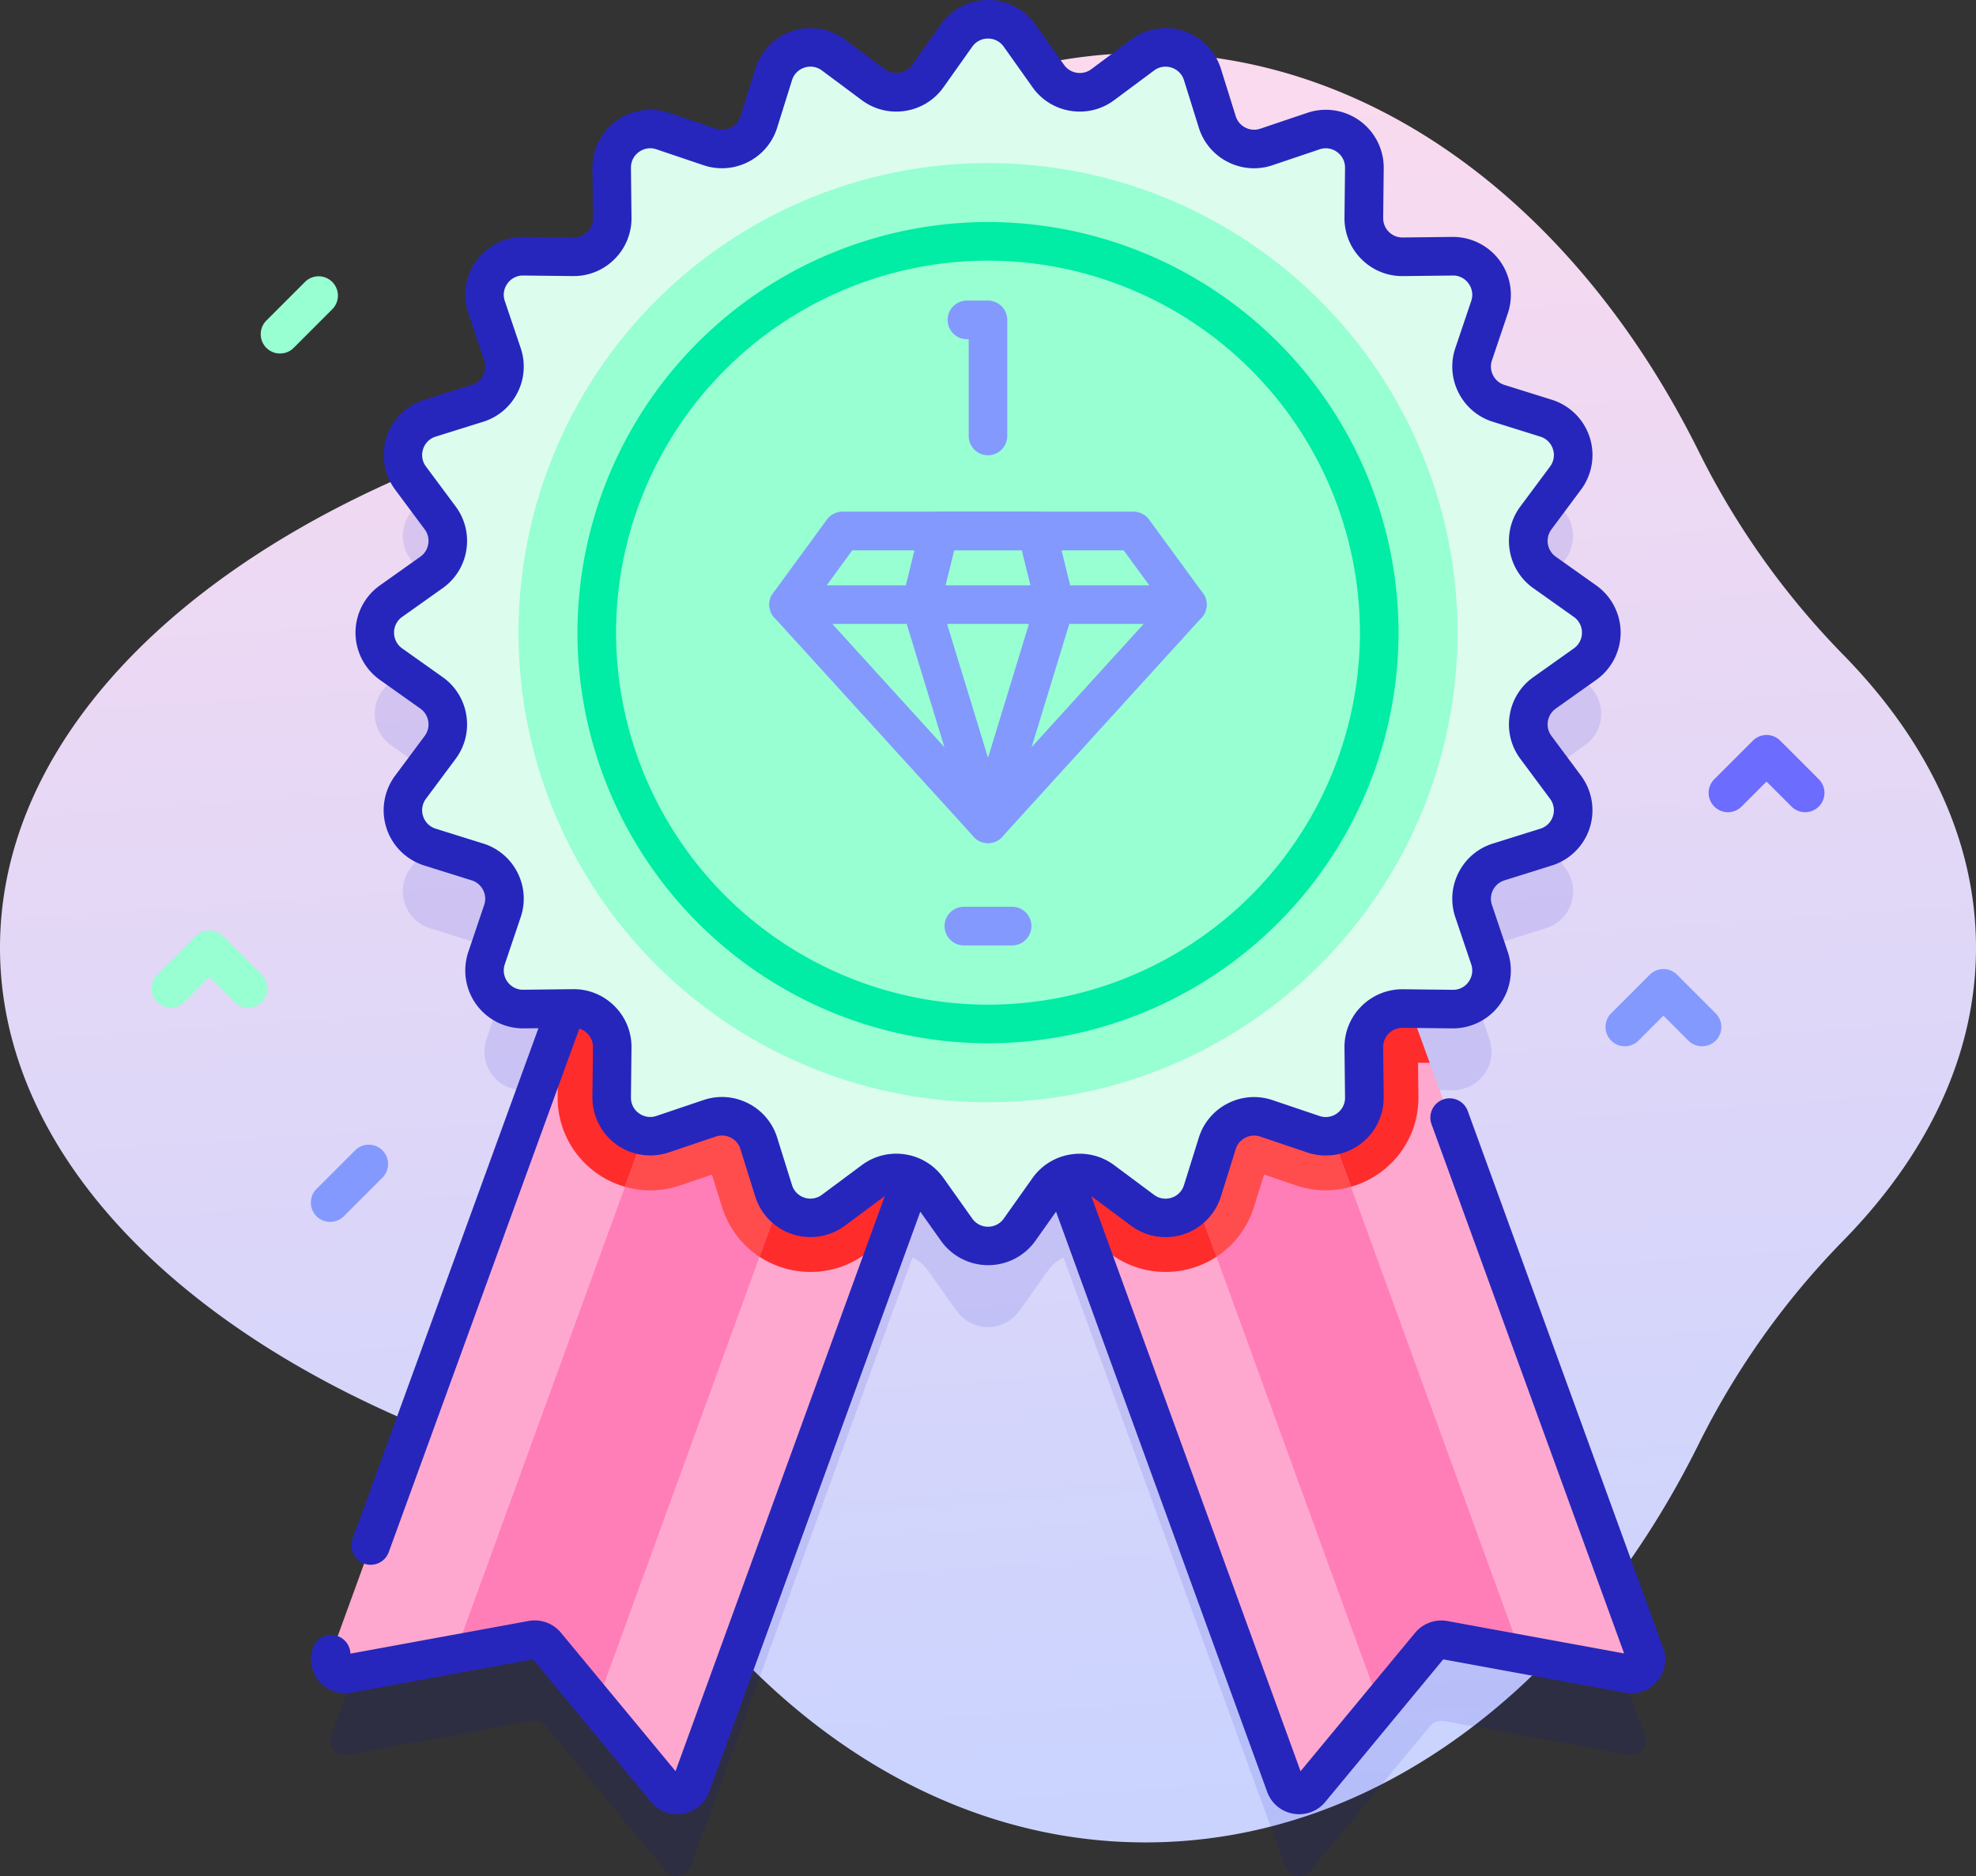 <?xml version="1.0" encoding="UTF-8"?> <svg xmlns="http://www.w3.org/2000/svg" xmlns:xlink="http://www.w3.org/1999/xlink" width="112" height="106.317" viewBox="0 0 112 106.317"><rect x="0" y="0" width="112" height="106.317" fill="#333333" stroke="none"/><defs><linearGradient id="linear-gradient" x1="0.542" y1="1.04" x2="0.456" y2="-0.073" gradientUnits="objectBoundingBox"><stop offset="0" stop-color="#c7d3ff"></stop><stop offset="0.593" stop-color="#e7d8f5"></stop><stop offset="0.997" stop-color="#ffdbed"></stop></linearGradient></defs><g id="Groupe_1749" data-name="Groupe 1749" transform="translate(1290.313 -12.991)"><path id="Tracé_3020" data-name="Tracé 3020" d="M-1178.313,77.419c0-6.044-2.735-11.711-7.513-16.589a45.229,45.229,0,0,1-8.206-11.539c-6.757-13.61-18.277-22.574-31.355-22.574-9.293,0-17.8,4.528-24.369,12.032a41.92,41.92,0,0,1-15.966,11.237c-14.84,5.959-24.591,16.022-24.591,27.433s9.751,21.474,24.591,27.433a41.924,41.924,0,0,1,15.966,11.237c6.57,7.5,15.076,12.032,24.37,12.032,13.077,0,24.6-8.964,31.355-22.574a45.229,45.229,0,0,1,8.206-11.539C-1181.048,89.129-1178.313,83.463-1178.313,77.419Z" transform="translate(0 -10.723)" fill="url(#linear-gradient)"></path><path id="Tracé_3021" data-name="Tracé 3021" d="M-1130.246,131.647l-12.2-33.519-1.12-3.075,2.408.027a2.188,2.188,0,0,0,2.1-2.887l-.9-2.666a2.187,2.187,0,0,1,1.42-2.787l2.686-.84a2.187,2.187,0,0,0,1.1-3.393l-1.679-2.258a2.188,2.188,0,0,1,.489-3.089l2.295-1.629a2.187,2.187,0,0,0,0-3.568l-2.295-1.629a2.188,2.188,0,0,1-.489-3.089l1.679-2.258a2.188,2.188,0,0,0-1.1-3.393l-2.686-.84a2.187,2.187,0,0,1-1.42-2.787l.9-2.666a2.187,2.187,0,0,0-2.1-2.886l-2.814.032a2.187,2.187,0,0,1-2.212-2.212l.031-2.814a2.187,2.187,0,0,0-2.886-2.1l-2.666.9a2.187,2.187,0,0,1-2.787-1.42l-.84-2.686a2.187,2.187,0,0,0-3.393-1.1l-2.258,1.679a2.188,2.188,0,0,1-3.089-.489l-1.628-2.295a2.188,2.188,0,0,0-3.568,0l-1.628,2.295a2.188,2.188,0,0,1-3.089.489l-2.258-1.679a2.188,2.188,0,0,0-3.393,1.1l-.839,2.686a2.188,2.188,0,0,1-2.787,1.42l-2.666-.9a2.188,2.188,0,0,0-2.886,2.1l.031,2.814a2.187,2.187,0,0,1-2.212,2.212l-2.814-.032a2.187,2.187,0,0,0-2.1,2.886l.9,2.666a2.187,2.187,0,0,1-1.42,2.787l-2.686.84a2.187,2.187,0,0,0-1.1,3.393l1.679,2.258a2.187,2.187,0,0,1-.489,3.089l-2.295,1.629a2.187,2.187,0,0,0,0,3.568l2.295,1.629a2.187,2.187,0,0,1,.489,3.089l-1.679,2.258a2.188,2.188,0,0,0,1.1,3.393l2.686.84a2.187,2.187,0,0,1,1.42,2.787l-.9,2.666a2.188,2.188,0,0,0,2.1,2.887l2.408-.027-1.12,3.075-12.2,33.519a.833.833,0,0,0,.934,1.1l10.461-1.916a.833.833,0,0,1,.792.289l6.781,8.192a.836.836,0,0,0,1.428-.247l11.36-31.211,1.2-3.288a2.176,2.176,0,0,1,.87.72l1.628,2.295a2.188,2.188,0,0,0,3.568,0l1.628-2.295a2.175,2.175,0,0,1,.87-.72l1.2,3.288,11.36,31.211a.836.836,0,0,0,1.428.247l6.781-8.192a.833.833,0,0,1,.792-.289l10.461,1.916a.833.833,0,0,0,.934-1.1Z" transform="translate(-66.831 -20.31)" fill="#00c" opacity="0.1" style="isolation: isolate"></path><path id="Tracé_3022" data-name="Tracé 3022" d="M-996.09,282.706l-10.461-1.916a.833.833,0,0,0-.792.289l-6.781,8.192a.836.836,0,0,1-1.428-.247l-11.36-31.211-4.942-13.578,20.4-7.424,4.1,11.272,12.2,33.519a.833.833,0,0,1-.934,1.1Z" transform="translate(-201.922 -174.859)" fill="#ffa8cf"></path><path id="Tracé_3023" data-name="Tracé 3023" d="M-1008.018,248.076l.022,1.918a5.212,5.212,0,0,1-1.514,3.747,5.285,5.285,0,0,1-3.732,1.562,5.254,5.254,0,0,1-1.682-.276l-1.818-.615-.573,1.833a5.233,5.233,0,0,1-5.016,3.684,5.215,5.215,0,0,1-3.128-1.037l-1.453-1.081-4.942-13.578,20.4-7.424,4.1,11.272Z" transform="translate(-201.922 -174.859)" fill="#ff2c2c"></path><path id="Tracé_3024" data-name="Tracé 3024" d="M-980.056,289.647l-4.377-.8a.833.833,0,0,0-.792.289l-2.839,3.43-9.258-25.438-6.221-17.091,8.008-2.914,5.836,16.037Z" transform="translate(-224.039 -182.913)" fill="#ff7eb8"></path><path id="Tracé_3025" data-name="Tracé 3025" d="M-989.7,263.157a5.224,5.224,0,0,1-1.426.2,5.254,5.254,0,0,1-1.682-.276l-1.818-.615-.573,1.833a5.245,5.245,0,0,1-2.124,2.824l-6.221-17.091,8.008-2.914Z" transform="translate(-224.039 -182.913)" fill="#ff4d4d"></path><path id="Tracé_3026" data-name="Tracé 3026" d="M-1168.02,244.234l-4.942,13.578-11.36,31.211a.836.836,0,0,1-1.428.247l-6.781-8.192a.833.833,0,0,0-.792-.289l-10.461,1.916a.833.833,0,0,1-.934-1.1l12.2-33.519,4.1-11.272Z" transform="translate(-66.831 -174.859)" fill="#ffa8cf"></path><path id="Tracé_3027" data-name="Tracé 3027" d="M-1144.669,236.81l20.4,7.424-4.942,13.578-1.452,1.078a5.2,5.2,0,0,1-3.128,1.039,5.233,5.233,0,0,1-5.016-3.684l-.573-1.833-1.818.615a5.251,5.251,0,0,1-1.68.276,5.276,5.276,0,0,1-3.734-1.562,5.212,5.212,0,0,1-1.514-3.747l.022-1.918-.665.007Z" transform="translate(-110.578 -174.859)" fill="#ff2c2c"></path><path id="Tracé_3028" data-name="Tracé 3028" d="M-1148.966,250.034l-6.221,17.091-9.258,25.438-2.839-3.43a.833.833,0,0,0-.792-.289l-4.377.8,9.642-26.491,5.836-16.037Z" transform="translate(-92.078 -182.913)" fill="#ff7eb8"></path><path id="Tracé_3029" data-name="Tracé 3029" d="M-1114.528,250.034l-6.221,17.091a5.245,5.245,0,0,1-2.124-2.824l-.573-1.833-1.818.615a5.25,5.25,0,0,1-1.68.276,5.145,5.145,0,0,1-1.428-.2l5.836-16.037Z" transform="translate(-126.516 -182.913)" fill="#ff4d4d"></path><path id="Tracé_3030" data-name="Tracé 3030" d="M-1156.668,18.909l1.628,2.295a2.188,2.188,0,0,0,3.089.489l2.258-1.679a2.187,2.187,0,0,1,3.393,1.1l.84,2.686a2.187,2.187,0,0,0,2.787,1.42l2.666-.9a2.187,2.187,0,0,1,2.886,2.1l-.031,2.814a2.187,2.187,0,0,0,2.212,2.212l2.814-.031a2.187,2.187,0,0,1,2.1,2.886l-.9,2.666a2.187,2.187,0,0,0,1.42,2.787l2.686.84a2.187,2.187,0,0,1,1.1,3.393l-1.679,2.258a2.188,2.188,0,0,0,.489,3.089l2.295,1.628a2.187,2.187,0,0,1,0,3.568l-2.295,1.628a2.188,2.188,0,0,0-.489,3.089l1.679,2.258a2.187,2.187,0,0,1-1.1,3.393l-2.686.84a2.187,2.187,0,0,0-1.42,2.787l.9,2.666a2.187,2.187,0,0,1-2.1,2.886l-2.814-.031a2.187,2.187,0,0,0-2.212,2.212l.031,2.814a2.187,2.187,0,0,1-2.886,2.1l-2.666-.9a2.187,2.187,0,0,0-2.787,1.42l-.84,2.686a2.187,2.187,0,0,1-3.393,1.1l-2.258-1.679a2.188,2.188,0,0,0-3.089.489l-1.628,2.295a2.187,2.187,0,0,1-3.568,0l-1.628-2.295a2.188,2.188,0,0,0-3.089-.489l-2.258,1.679a2.188,2.188,0,0,1-3.393-1.1l-.84-2.686a2.187,2.187,0,0,0-2.787-1.42l-2.666.9a2.188,2.188,0,0,1-2.886-2.1l.031-2.814a2.188,2.188,0,0,0-2.212-2.212l-2.814.031a2.188,2.188,0,0,1-2.1-2.886l.9-2.666a2.187,2.187,0,0,0-1.42-2.787l-2.686-.84a2.188,2.188,0,0,1-1.1-3.393l1.679-2.258a2.187,2.187,0,0,0-.489-3.089l-2.295-1.628a2.187,2.187,0,0,1,0-3.568l2.295-1.628a2.187,2.187,0,0,0,.489-3.089l-1.679-2.258a2.188,2.188,0,0,1,1.1-3.393l2.686-.84a2.187,2.187,0,0,0,1.42-2.787l-.9-2.666a2.188,2.188,0,0,1,2.1-2.886l2.814.031a2.188,2.188,0,0,0,2.212-2.212l-.031-2.814a2.188,2.188,0,0,1,2.886-2.1l2.666.9a2.187,2.187,0,0,0,2.787-1.42l.84-2.686a2.187,2.187,0,0,1,3.393-1.1l2.258,1.679a2.188,2.188,0,0,0,3.089-.489l1.628-2.295A2.187,2.187,0,0,1-1156.668,18.909Z" transform="translate(-75.861 -3.903)" fill="#dcfdee"></path><path id="Tracé_3031" data-name="Tracé 3031" d="M-1133.118,106.368l-11.071-30.417a1.094,1.094,0,0,0-1.4-.654,1.094,1.094,0,0,0-.654,1.4l10.916,29.991-10.015-1.835a1.933,1.933,0,0,0-1.832.667l-6.492,7.843-11.862-32.59,2.256,1.678a3.288,3.288,0,0,0,2.972.488,3.287,3.287,0,0,0,2.118-2.142l.84-2.686a1.085,1.085,0,0,1,.547-.648,1.085,1.085,0,0,1,.846-.062l2.666.9a3.288,3.288,0,0,0,2.977-.454,3.287,3.287,0,0,0,1.353-2.691l-.031-2.814a1.085,1.085,0,0,1,.32-.786,1.085,1.085,0,0,1,.773-.32h.013l2.814.032h.036a3.288,3.288,0,0,0,2.655-1.353,3.285,3.285,0,0,0,.454-2.977l-.9-2.666a1.085,1.085,0,0,1,.062-.846,1.084,1.084,0,0,1,.648-.547l2.686-.84a3.287,3.287,0,0,0,2.142-2.118,3.287,3.287,0,0,0-.488-2.972l-1.679-2.257a1.084,1.084,0,0,1-.2-.824,1.084,1.084,0,0,1,.447-.721l2.295-1.629a3.286,3.286,0,0,0,1.382-2.676,3.287,3.287,0,0,0-1.382-2.676l-2.295-1.628a1.086,1.086,0,0,1-.447-.721,1.084,1.084,0,0,1,.2-.824l1.68-2.258a3.286,3.286,0,0,0,.488-2.972,3.288,3.288,0,0,0-2.142-2.118l-2.686-.84a1.084,1.084,0,0,1-.648-.547,1.085,1.085,0,0,1-.062-.846l.9-2.666a3.286,3.286,0,0,0-.454-2.977,3.292,3.292,0,0,0-2.691-1.352l-2.814.032h-.013a1.086,1.086,0,0,1-.773-.32,1.086,1.086,0,0,1-.32-.786l.031-2.814a3.287,3.287,0,0,0-1.353-2.691,3.286,3.286,0,0,0-2.977-.454l-2.666.9a1.085,1.085,0,0,1-.846-.062,1.085,1.085,0,0,1-.547-.648l-.84-2.686a3.287,3.287,0,0,0-2.118-2.142,3.29,3.29,0,0,0-2.972.488l-2.257,1.679a1.085,1.085,0,0,1-.824.2,1.084,1.084,0,0,1-.72-.447l-1.628-2.295h0a3.286,3.286,0,0,0-2.676-1.382,3.287,3.287,0,0,0-2.676,1.382l-1.628,2.295a1.086,1.086,0,0,1-.721.447,1.084,1.084,0,0,1-.824-.2l-2.258-1.68a3.287,3.287,0,0,0-2.972-.488,3.288,3.288,0,0,0-2.118,2.142l-.84,2.686a1.085,1.085,0,0,1-.547.648,1.087,1.087,0,0,1-.846.062l-2.666-.9a3.286,3.286,0,0,0-2.977.454,3.287,3.287,0,0,0-1.353,2.691l.031,2.814a1.085,1.085,0,0,1-.32.786,1.086,1.086,0,0,1-.773.32h-.013l-2.814-.032h-.036a3.287,3.287,0,0,0-2.655,1.353,3.286,3.286,0,0,0-.455,2.977l.9,2.666a1.085,1.085,0,0,1-.062.846,1.085,1.085,0,0,1-.648.547l-2.686.84a3.287,3.287,0,0,0-2.142,2.118,3.287,3.287,0,0,0,.488,2.972l1.679,2.257a1.084,1.084,0,0,1,.2.824,1.085,1.085,0,0,1-.447.721l-2.295,1.629a3.286,3.286,0,0,0-1.382,2.676,3.287,3.287,0,0,0,1.382,2.676l2.295,1.628a1.086,1.086,0,0,1,.447.721,1.085,1.085,0,0,1-.2.824l-1.68,2.258a3.286,3.286,0,0,0-.488,2.972,3.288,3.288,0,0,0,2.142,2.118l2.686.84a1.084,1.084,0,0,1,.648.547,1.085,1.085,0,0,1,.062.846l-.9,2.666a3.286,3.286,0,0,0,.454,2.977,3.289,3.289,0,0,0,2.691,1.353l.829-.009L-1207.4,100.2a1.094,1.094,0,0,0,.654,1.4,1.093,1.093,0,0,0,1.4-.654l10.8-29.662a1.081,1.081,0,0,1,.453.268,1.085,1.085,0,0,1,.32.786l-.031,2.814a3.287,3.287,0,0,0,1.353,2.691,3.285,3.285,0,0,0,2.977.454l2.666-.9a1.087,1.087,0,0,1,.846.062,1.085,1.085,0,0,1,.547.648l.839,2.686a3.286,3.286,0,0,0,2.118,2.142,3.285,3.285,0,0,0,2.972-.488l2.255-1.678-11.862,32.59-6.493-7.843a1.929,1.929,0,0,0-1.832-.667l-10.1,1.851a1.1,1.1,0,0,0-.719-.992,1.094,1.094,0,0,0-1.4.654,1.932,1.932,0,0,0,.339,1.9,1.906,1.906,0,0,0,1.82.652l10.311-1.889,6.685,8.075a1.9,1.9,0,0,0,1.476.7,1.973,1.973,0,0,0,.338-.029,1.906,1.906,0,0,0,1.483-1.24l11.966-32.876,1.171,1.65a3.286,3.286,0,0,0,2.676,1.382,3.286,3.286,0,0,0,2.676-1.382l1.171-1.65,11.966,32.876a1.907,1.907,0,0,0,1.483,1.24,1.974,1.974,0,0,0,.338.029,1.905,1.905,0,0,0,1.476-.7l6.684-8.075,10.311,1.889a1.908,1.908,0,0,0,1.82-.652,1.931,1.931,0,0,0,.339-1.9Zm-35.743-26.616-1.628,2.295a1.081,1.081,0,0,1-.892.46,1.081,1.081,0,0,1-.892-.46l-1.629-2.295a3.256,3.256,0,0,0-2.162-1.342,3.315,3.315,0,0,0-.522-.041,3.254,3.254,0,0,0-1.95.649l-2.258,1.679a1.082,1.082,0,0,1-.991.163,1.081,1.081,0,0,1-.706-.714l-.84-2.686a3.256,3.256,0,0,0-1.642-1.944,3.257,3.257,0,0,0-2.538-.186l-2.666.9a1.082,1.082,0,0,1-.992-.152,1.081,1.081,0,0,1-.451-.9l.031-2.814a3.256,3.256,0,0,0-.961-2.357,3.256,3.256,0,0,0-2.319-.961h-.038l-2.814.032h-.013a1.081,1.081,0,0,1-.884-.451,1.081,1.081,0,0,1-.152-.992l.9-2.666a3.255,3.255,0,0,0-.185-2.538A3.257,3.257,0,0,0-1200,60.791l-2.686-.84a1.082,1.082,0,0,1-.714-.706,1.081,1.081,0,0,1,.162-.99l1.68-2.258a3.257,3.257,0,0,0,.608-2.472,3.257,3.257,0,0,0-1.342-2.163l-2.295-1.628a1.081,1.081,0,0,1-.46-.892,1.081,1.081,0,0,1,.46-.892l2.295-1.629a3.256,3.256,0,0,0,1.342-2.162,3.257,3.257,0,0,0-.608-2.472l-1.679-2.257a1.081,1.081,0,0,1-.163-.991,1.082,1.082,0,0,1,.714-.706l2.686-.84a3.257,3.257,0,0,0,1.945-1.642,3.256,3.256,0,0,0,.185-2.538l-.9-2.666a1.082,1.082,0,0,1,.152-.992,1.08,1.08,0,0,1,.884-.451h.013l2.814.032h.038a3.256,3.256,0,0,0,2.319-.961,3.257,3.257,0,0,0,.961-2.357l-.031-2.814a1.08,1.08,0,0,1,.451-.9,1.083,1.083,0,0,1,.992-.152l2.666.9a3.256,3.256,0,0,0,2.538-.186,3.256,3.256,0,0,0,1.642-1.944l.84-2.686a1.081,1.081,0,0,1,.706-.714,1.081,1.081,0,0,1,.99.163l2.258,1.68a3.255,3.255,0,0,0,2.472.608,3.256,3.256,0,0,0,2.163-1.342l1.628-2.295a1.081,1.081,0,0,1,.892-.46,1.082,1.082,0,0,1,.892.46l1.629,2.295a3.256,3.256,0,0,0,2.162,1.342,3.251,3.251,0,0,0,2.472-.608l2.257-1.679a1.083,1.083,0,0,1,.991-.163,1.082,1.082,0,0,1,.706.714l.839,2.686a3.256,3.256,0,0,0,1.642,1.944,3.256,3.256,0,0,0,2.538.186l2.666-.9a1.083,1.083,0,0,1,.992.152,1.081,1.081,0,0,1,.451.9l-.031,2.814a3.257,3.257,0,0,0,.961,2.357,3.256,3.256,0,0,0,2.319.961h.038l2.813-.032a1.067,1.067,0,0,1,.9.451,1.081,1.081,0,0,1,.152.992l-.9,2.666a3.255,3.255,0,0,0,.186,2.538,3.256,3.256,0,0,0,1.944,1.642l2.686.84a1.082,1.082,0,0,1,.714.706,1.081,1.081,0,0,1-.162.99l-1.68,2.258a3.255,3.255,0,0,0-.608,2.472,3.256,3.256,0,0,0,1.342,2.163l2.295,1.628a1.082,1.082,0,0,1,.46.892,1.082,1.082,0,0,1-.46.892l-2.295,1.629a3.255,3.255,0,0,0-1.342,2.162,3.256,3.256,0,0,0,.608,2.472l1.679,2.258a1.081,1.081,0,0,1,.163.991,1.082,1.082,0,0,1-.714.706l-2.686.84a3.256,3.256,0,0,0-1.944,1.642,3.256,3.256,0,0,0-.186,2.538l.9,2.666a1.082,1.082,0,0,1-.152.992,1.06,1.06,0,0,1-.9.451l-2.813-.032a3.289,3.289,0,0,0-2.357.961,3.257,3.257,0,0,0-.961,2.357l.031,2.814a1.08,1.08,0,0,1-.451.9,1.081,1.081,0,0,1-.992.152l-2.666-.9a3.256,3.256,0,0,0-2.538.186,3.256,3.256,0,0,0-1.642,1.944l-.84,2.686a1.081,1.081,0,0,1-.706.714,1.081,1.081,0,0,1-.99-.163l-2.258-1.68a3.256,3.256,0,0,0-2.472-.608,3.257,3.257,0,0,0-2.163,1.342Z" transform="translate(-62.931)" fill="#2626bc"></path><circle id="Ellipse_47" data-name="Ellipse 47" cx="26.611" cy="26.611" r="26.611" transform="translate(-1260.924 22.232)" fill="#97ffd2"></circle><path id="Tracé_3032" data-name="Tracé 3032" d="M-1117.418,117.05a23.3,23.3,0,0,1-23.27-23.27,23.3,23.3,0,0,1,23.27-23.269,23.3,23.3,0,0,1,23.27,23.27A23.3,23.3,0,0,1-1117.418,117.05Zm0-44.351A21.106,21.106,0,0,0-1138.5,93.781a21.106,21.106,0,0,0,21.082,21.082,21.106,21.106,0,0,0,21.082-21.082A21.106,21.106,0,0,0-1117.418,72.7Z" transform="translate(-116.895 -44.938)" fill="#01eca5"></path><g id="Groupe_1748" data-name="Groupe 1748" transform="translate(-1246.706 30.026)"><path id="Tracé_3033" data-name="Tracé 3033" d="M-1078.574,164.324a1.093,1.093,0,0,1-.809-.358l-11.3-12.421a1.093,1.093,0,0,1-.074-1.381l3.052-4.173a1.093,1.093,0,0,1,.883-.448h16.495a1.093,1.093,0,0,1,.883.448l3.052,4.173a1.093,1.093,0,0,1-.074,1.381l-11.3,12.421A1.093,1.093,0,0,1-1078.574,164.324Zm-9.889-13.59,9.889,10.871,9.889-10.871-2.2-3h-15.384Z" transform="translate(1090.967 -133.582)" fill="#8399fe"></path><path id="Tracé_3034" data-name="Tracé 3034" d="M-1051.788,164.324a1.094,1.094,0,0,1-1.046-.774l-3.8-12.421a1.1,1.1,0,0,1-.016-.581l1.026-4.173a1.094,1.094,0,0,1,1.062-.833h5.546a1.093,1.093,0,0,1,1.062.833l1.026,4.173a1.1,1.1,0,0,1-.016.581l-3.8,12.421A1.093,1.093,0,0,1-1051.788,164.324Zm-2.666-13.546,2.666,8.713,2.665-8.713-.75-3.048h-3.832Z" transform="translate(1064.182 -133.582)" fill="#8399fe"></path><path id="Tracé_3035" data-name="Tracé 3035" d="M-1067.275,166.809h-22.6a1.094,1.094,0,0,1-1.094-1.094,1.094,1.094,0,0,1,1.094-1.094h22.6a1.094,1.094,0,0,1,1.094,1.094A1.094,1.094,0,0,1-1067.275,166.809Z" transform="translate(1090.967 -148.487)" fill="#8399fe"></path><path id="Tracé_3036" data-name="Tracé 3036" d="M-1041.735,250.092h-2.734a1.094,1.094,0,0,1-1.094-1.094,1.094,1.094,0,0,1,1.094-1.094h2.734a1.094,1.094,0,0,1,1.094,1.094A1.094,1.094,0,0,1-1041.735,250.092Z" transform="translate(1055.495 -213.553)" fill="#8399fe"></path><path id="Tracé_3037" data-name="Tracé 3037" d="M-1042.472,99.63a1.094,1.094,0,0,1-1.094-1.094V93.053h-.1a1.094,1.094,0,0,1-1.094-1.094,1.094,1.094,0,0,1,1.094-1.094h1.191a1.094,1.094,0,0,1,1.094,1.094v6.576A1.094,1.094,0,0,1-1042.472,99.63Z" transform="translate(1054.865 -90.866)" fill="#8399fe"></path></g><path id="Tracé_3038" data-name="Tracé 3038" d="M-1245.568,258.408a1.089,1.089,0,0,1-.773-.32l-1.414-1.414-1.414,1.414a1.093,1.093,0,0,1-1.547,0,1.093,1.093,0,0,1,0-1.547l2.188-2.187a1.093,1.093,0,0,1,1.547,0l2.188,2.187a1.093,1.093,0,0,1,0,1.547A1.089,1.089,0,0,1-1245.568,258.408Z" transform="translate(-30.685 -188.314)" fill="#97ffd2"></path><path id="Tracé_3039" data-name="Tracé 3039" d="M-842.12,207.768a1.089,1.089,0,0,1-.773-.32l-1.414-1.414-1.414,1.414a1.093,1.093,0,0,1-1.547,0,1.093,1.093,0,0,1,0-1.547l2.188-2.187a1.093,1.093,0,0,1,1.547,0l2.188,2.188a1.093,1.093,0,0,1,0,1.547A1.09,1.09,0,0,1-842.12,207.768Z" transform="translate(-345.878 -148.752)" fill="#6c6cff"></path><path id="Tracé_3040" data-name="Tracé 3040" d="M-868.844,268.408a1.089,1.089,0,0,1-.773-.32l-1.414-1.414-1.414,1.414a1.093,1.093,0,0,1-1.547,0,1.093,1.093,0,0,1,0-1.547l2.188-2.187a1.093,1.093,0,0,1,1.547,0l2.188,2.188a1.093,1.093,0,0,1,0,1.547A1.089,1.089,0,0,1-868.844,268.408Z" transform="translate(-325 -196.127)" fill="#8399fe"></path><path id="Tracé_3041" data-name="Tracé 3041" d="M-1208.675,313.908a1.089,1.089,0,0,1-.773-.32,1.093,1.093,0,0,1,0-1.547l2.188-2.187a1.093,1.093,0,0,1,1.547,0,1.093,1.093,0,0,1,0,1.547l-2.187,2.188A1.089,1.089,0,0,1-1208.675,313.908Z" transform="translate(-62.925 -231.674)" fill="#8399fe"></path><path id="Tracé_3042" data-name="Tracé 3042" d="M-1221.666,88.944a1.089,1.089,0,0,1-.773-.32,1.093,1.093,0,0,1,0-1.547l2.188-2.187a1.093,1.093,0,0,1,1.547,0,1.093,1.093,0,0,1,0,1.547l-2.187,2.188A1.089,1.089,0,0,1-1221.666,88.944Z" transform="translate(-52.776 -55.921)" fill="#97ffd2"></path></g></svg> 